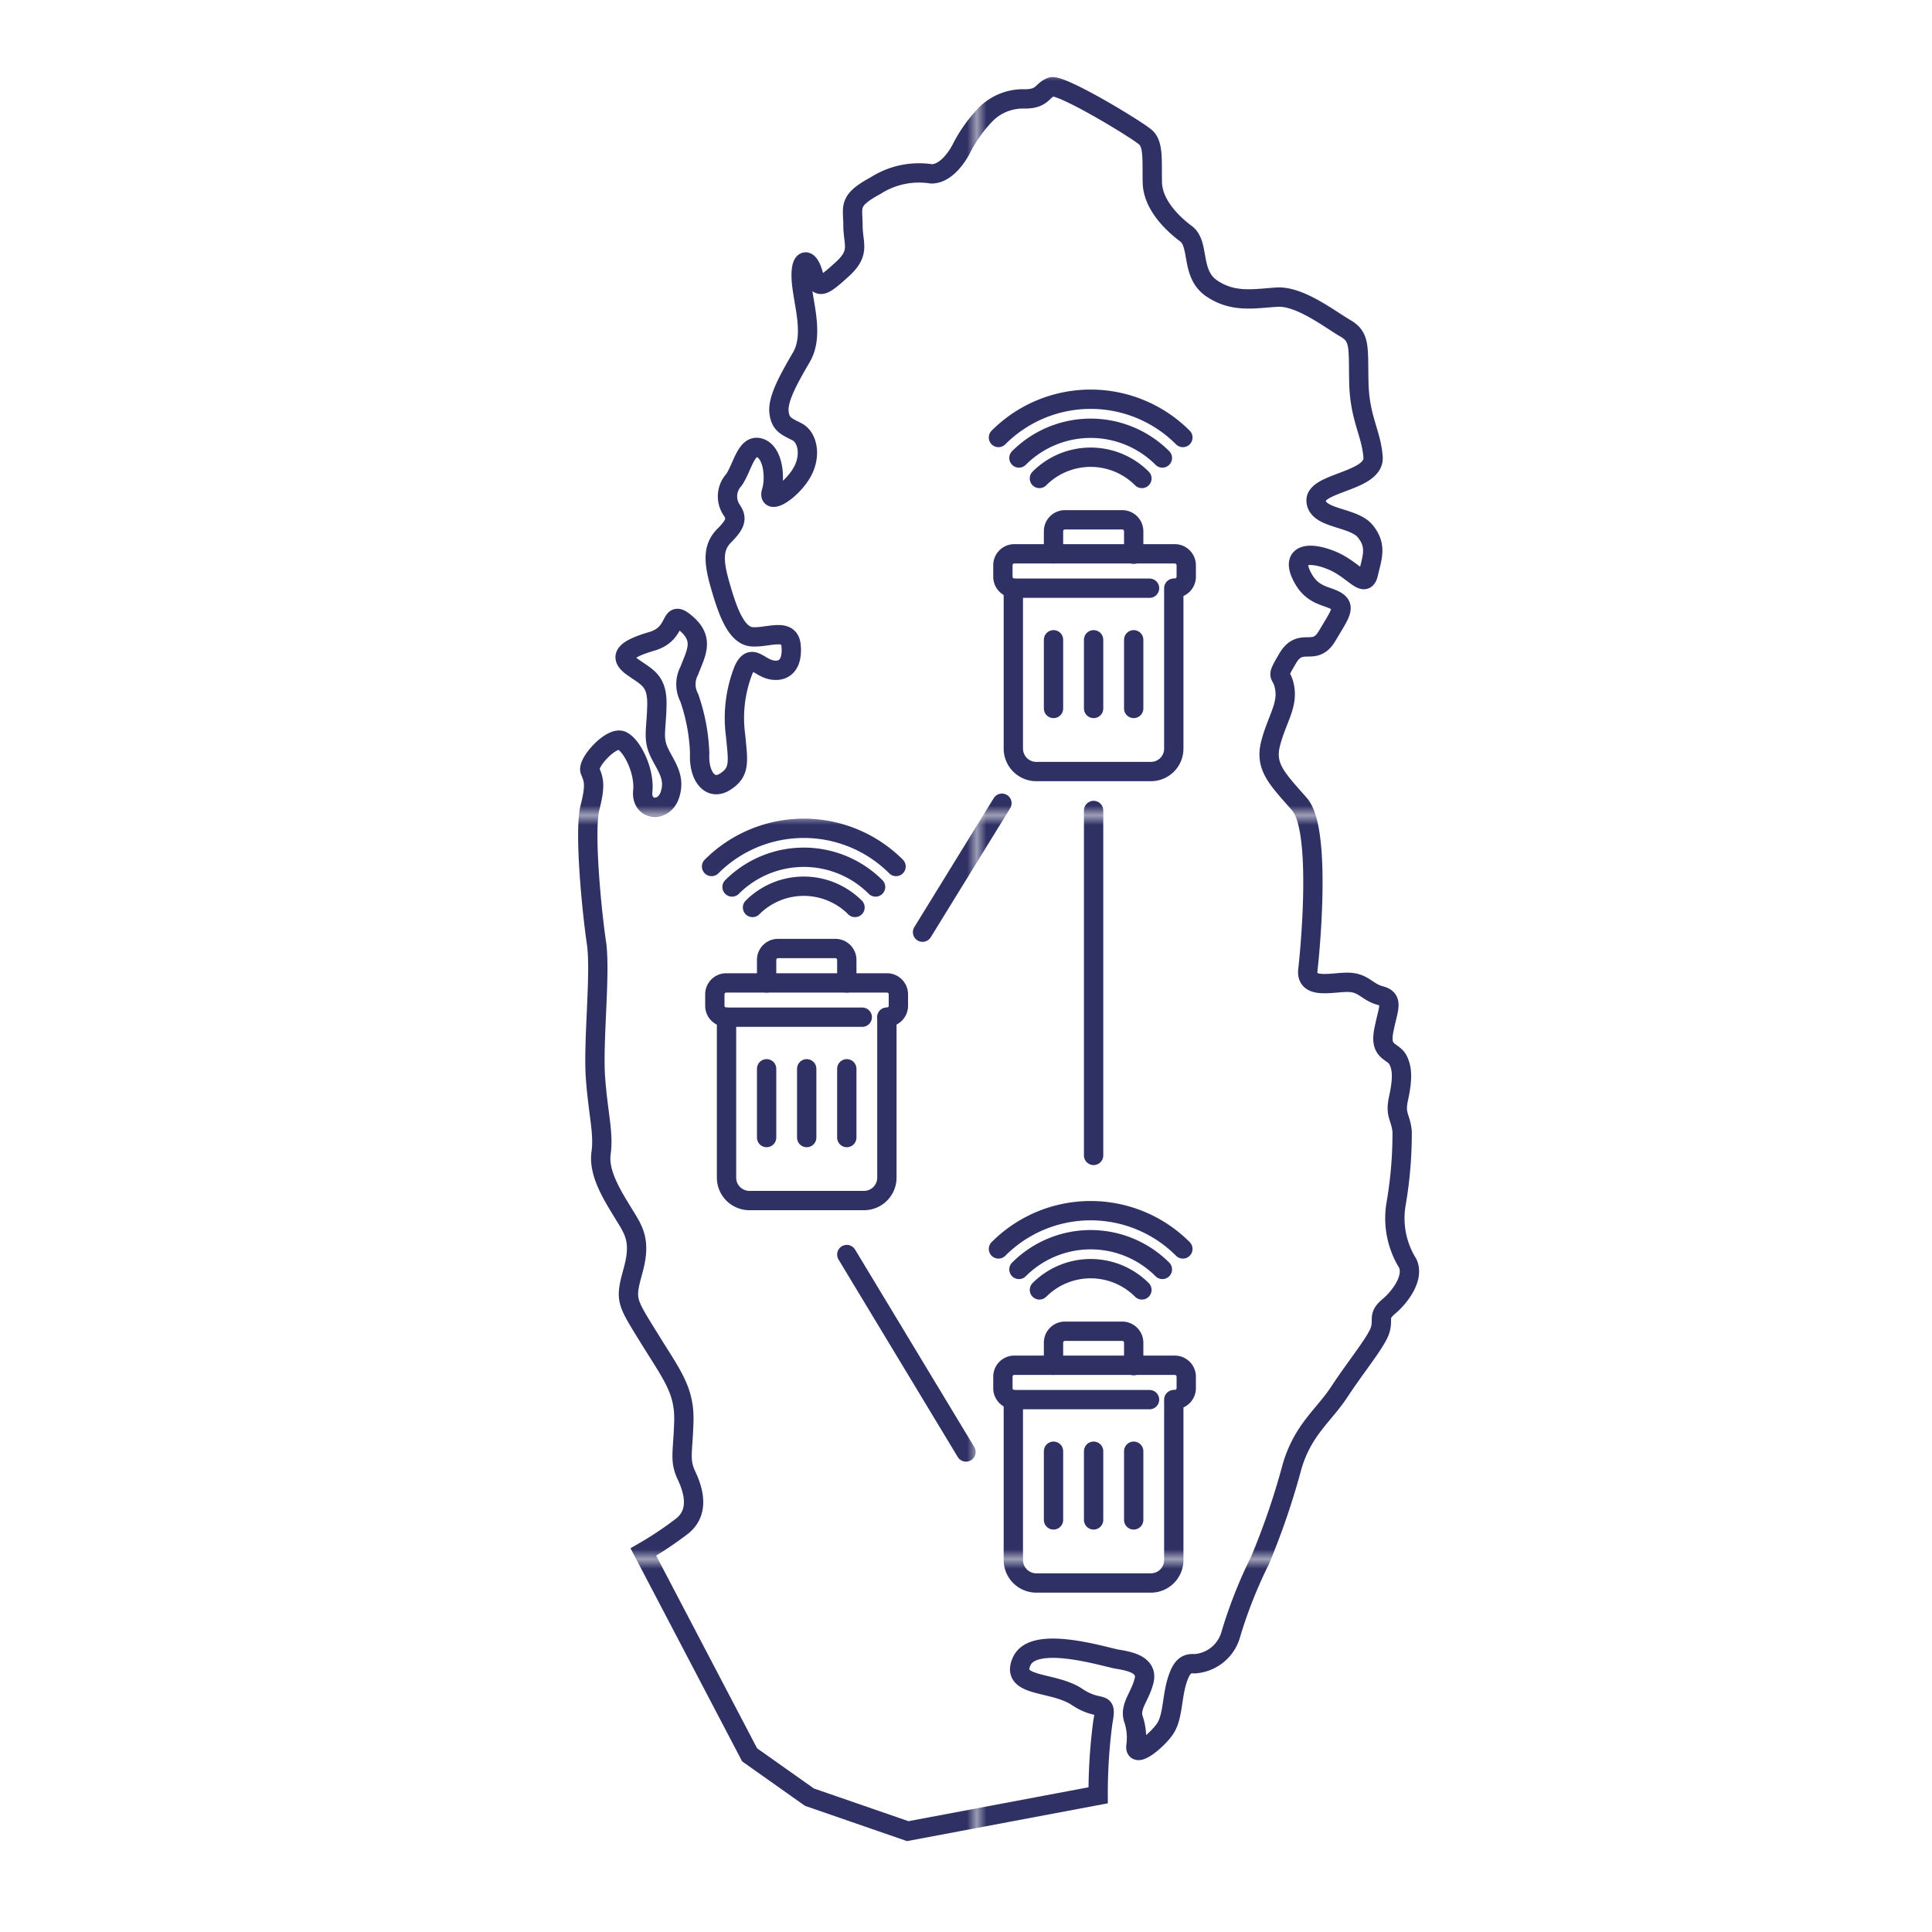 <svg xmlns="http://www.w3.org/2000/svg" xmlns:xlink="http://www.w3.org/1999/xlink" viewBox="0 0 200 200"><defs><style>.cls-1,.cls-3{fill:none;}.cls-2{fill:#2f3164;}.cls-3{stroke-linecap:round;stroke-miterlimit:10;stroke-width:2px;stroke:url(#New_Pattern_Swatch_8);}</style><pattern id="New_Pattern_Swatch_8" data-name="New Pattern Swatch 8" width="76.48" height="76.48" patternTransform="translate(24.61 7.9)" patternUnits="userSpaceOnUse" viewBox="0 0 76.48 76.48"><rect class="cls-1" width="76.48" height="76.48"/><rect class="cls-2" width="76.48" height="76.48"/></pattern></defs><g id="_41_-_60" data-name="41 - 60"><g id="Layer_57" data-name="Layer 57"><path class="cls-3" d="M99.53,15.37S98.26,18,96.42,18a8.33,8.33,0,0,0-5.77,1.21c-2.92,1.58-2.35,2.15-2.35,4.12s.82,2.8-1.14,4.57-2.48,2.16-3,.38-1.39-1.52-1.2.83,1.34,5.58,0,7.87-2.45,4.31-2.32,5.65.82,1.52,1.9,2.09,1.53,2.6.32,4.45-3.43,3.11-3,1.71.19-4.06-1.21-4.51-1.78,2-2.67,3.3a2.53,2.53,0,0,0-.25,3.11c.57.83.51,1.4-.76,2.67s-1.08,2.86-.38,5.27,1.59,5.07,3.24,5.2,3.87-1,4.06.89-.64,2.79-2,2.54-2.09-1.82-2.92,0a13.58,13.58,0,0,0-.82,6.81c.25,2.67.5,3.75-1.08,4.76S72.3,80.3,72.43,78a19.43,19.43,0,0,0-1.08-5.77,3,3,0,0,1,0-2.79c.7-1.84,1.6-3.24-.31-4.89s-.7,1-3.56,1.84S64,68,65.51,69.07,68.05,70.46,68,73s-.45,3.43.25,4.89,1.72,2.6,1.08,4.44-3,1.59-2.79-.44-1.08-4.7-2.16-5.21-3.62,2.29-3.3,3.11.64,1.31,0,3.78.19,10.85.66,14-.38,10.29-.09,14.09.86,5.62.57,7.72,1.24,4.47,2.28,6.18,1.91,2.77,1.05,5.91-.76,3.14,1.62,7,3.71,5.43,3.62,8.67-.48,4,.28,5.61,1.34,3.81-.47,5.24a36.46,36.46,0,0,1-4,2.67l11,21,6.19,4.38,10.18,3.52,19.71-3.71a56.29,56.29,0,0,1,.48-7.53c.47-2.57-.19-1-2.67-2.66s-7-.95-5.71-3.71,8.66-.39,9.9-.19,3.14.57,2.76,2.19-1.47,2.61-1.14,3.9a6.08,6.08,0,0,1,.29,2.9c-.15,1.34,2.18-.57,3-1.76s.71-3.14,1.23-4.9,1.1-1.91,1.86-1.86a4.17,4.17,0,0,0,3.76-3.14,48.65,48.65,0,0,1,3-7.57,76.29,76.29,0,0,0,3.33-9.76c1.14-3.81,3.28-5.23,4.9-7.71s3.81-5.14,4.19-6.33-.28-1.48.91-2.48,2.66-3,1.95-4.47a8.86,8.86,0,0,1-1.19-6.19,42.93,42.93,0,0,0,.62-7.43c-.15-1.57-.76-1.66-.38-3.42s.47-3-.05-4-1.91-.72-1.48-3,1.1-3.28-.33-3.66-1.71-1.34-3.33-1.38-4.43.8-4.19-1.29,1.43-14.52-.86-17.14-3.62-3.85-3-6.28,1.76-3.86,1.47-5.71-1.09-.76.29-3.1,2.76-.09,4.09-2.33,1.95-3,.95-3.62-2.57-.47-3.62-2.71.91-2.43,3.19-1.48,3.38,3,3.76,1.34.91-2.86-.33-4.38-5-1.24-5.09-3.15,6.09-2,5.9-4.52-1.38-4-1.47-7.66.19-4.76-1.39-5.67-4.71-3.38-7.09-3.23-4.52.61-6.76-.91-1.19-4.57-2.66-5.66-3.43-3.05-3.48-5.29.14-3.9-.67-4.66S109.83,8.64,108.83,9s-.86,1.24-2.76,1.24a5.44,5.44,0,0,0-4,1.57A14.72,14.72,0,0,0,99.53,15.37Z"/><path class="cls-3" d="M91.81,105.3v16.61a2.37,2.37,0,0,1-2.37,2.37H77.58a2.37,2.37,0,0,1-2.37-2.37V105.3"/><path class="cls-3" d="M89.26,105.3H75.21A1.18,1.18,0,0,1,74,104.12v-1.19a1.18,1.18,0,0,1,1.19-1.18h16.6A1.18,1.18,0,0,1,93,102.93v1.19a1.18,1.18,0,0,1-1.19,1.18"/><path class="cls-3" d="M79.36,101.75V99.37a1.18,1.18,0,0,1,1.19-1.18h5.93a1.18,1.18,0,0,1,1.18,1.18v2.38"/><line class="cls-3" x1="79.36" y1="110.64" x2="79.36" y2="117.76"/><line class="cls-3" x1="83.51" y1="110.64" x2="83.51" y2="117.76"/><line class="cls-3" x1="87.66" y1="110.64" x2="87.66" y2="117.76"/><path class="cls-3" d="M73.66,89.7a13.51,13.51,0,0,1,19.1,0"/><path class="cls-3" d="M75.78,91.82a10.51,10.51,0,0,1,14.86,0"/><path class="cls-3" d="M77.9,93.94a7.5,7.5,0,0,1,10.61,0"/><path class="cls-3" d="M121.51,60.89V77.5a2.37,2.37,0,0,1-2.37,2.37H107.28a2.38,2.38,0,0,1-2.38-2.37V60.89"/><path class="cls-3" d="M119,60.89h-14a1.18,1.18,0,0,1-1.18-1.19V58.52a1.18,1.18,0,0,1,1.18-1.19h16.61a1.19,1.19,0,0,1,1.19,1.19V59.7a1.19,1.19,0,0,1-1.19,1.19"/><path class="cls-3" d="M109.06,57.33V55a1.18,1.18,0,0,1,1.18-1.19h5.93A1.19,1.19,0,0,1,117.36,55v2.37"/><line class="cls-3" x1="109.06" y1="66.23" x2="109.06" y2="73.34"/><line class="cls-3" x1="113.21" y1="66.23" x2="113.21" y2="73.34"/><line class="cls-3" x1="117.36" y1="66.23" x2="117.36" y2="73.34"/><path class="cls-3" d="M103.36,45.29a13.48,13.48,0,0,1,19.09,0"/><path class="cls-3" d="M105.48,47.41a10.5,10.5,0,0,1,14.85,0"/><path class="cls-3" d="M107.6,49.53a7.5,7.5,0,0,1,10.61,0"/><path class="cls-3" d="M121.51,144.89V161.5a2.37,2.37,0,0,1-2.37,2.37H107.28a2.38,2.38,0,0,1-2.38-2.37V144.89"/><path class="cls-3" d="M119,144.89h-14a1.18,1.18,0,0,1-1.18-1.19v-1.18a1.18,1.18,0,0,1,1.18-1.19h16.61a1.19,1.19,0,0,1,1.19,1.19v1.18a1.19,1.19,0,0,1-1.19,1.19"/><path class="cls-3" d="M109.06,141.33V139a1.18,1.18,0,0,1,1.18-1.19h5.93a1.19,1.19,0,0,1,1.19,1.19v2.37"/><line class="cls-3" x1="109.06" y1="150.23" x2="109.06" y2="157.34"/><line class="cls-3" x1="113.21" y1="150.23" x2="113.21" y2="157.34"/><line class="cls-3" x1="117.36" y1="150.23" x2="117.36" y2="157.34"/><path class="cls-3" d="M103.36,129.29a13.48,13.48,0,0,1,19.09,0"/><path class="cls-3" d="M105.48,131.41a10.5,10.5,0,0,1,14.85,0"/><path class="cls-3" d="M107.6,133.53a7.5,7.5,0,0,1,10.61,0"/><line class="cls-3" x1="100" y1="150.31" x2="87.66" y2="129.87"/><line class="cls-3" x1="95.5" y1="96.5" x2="103.72" y2="83.15"/><line class="cls-3" x1="113.21" y1="83.9" x2="113.21" y2="119.61"/></g></g></svg>